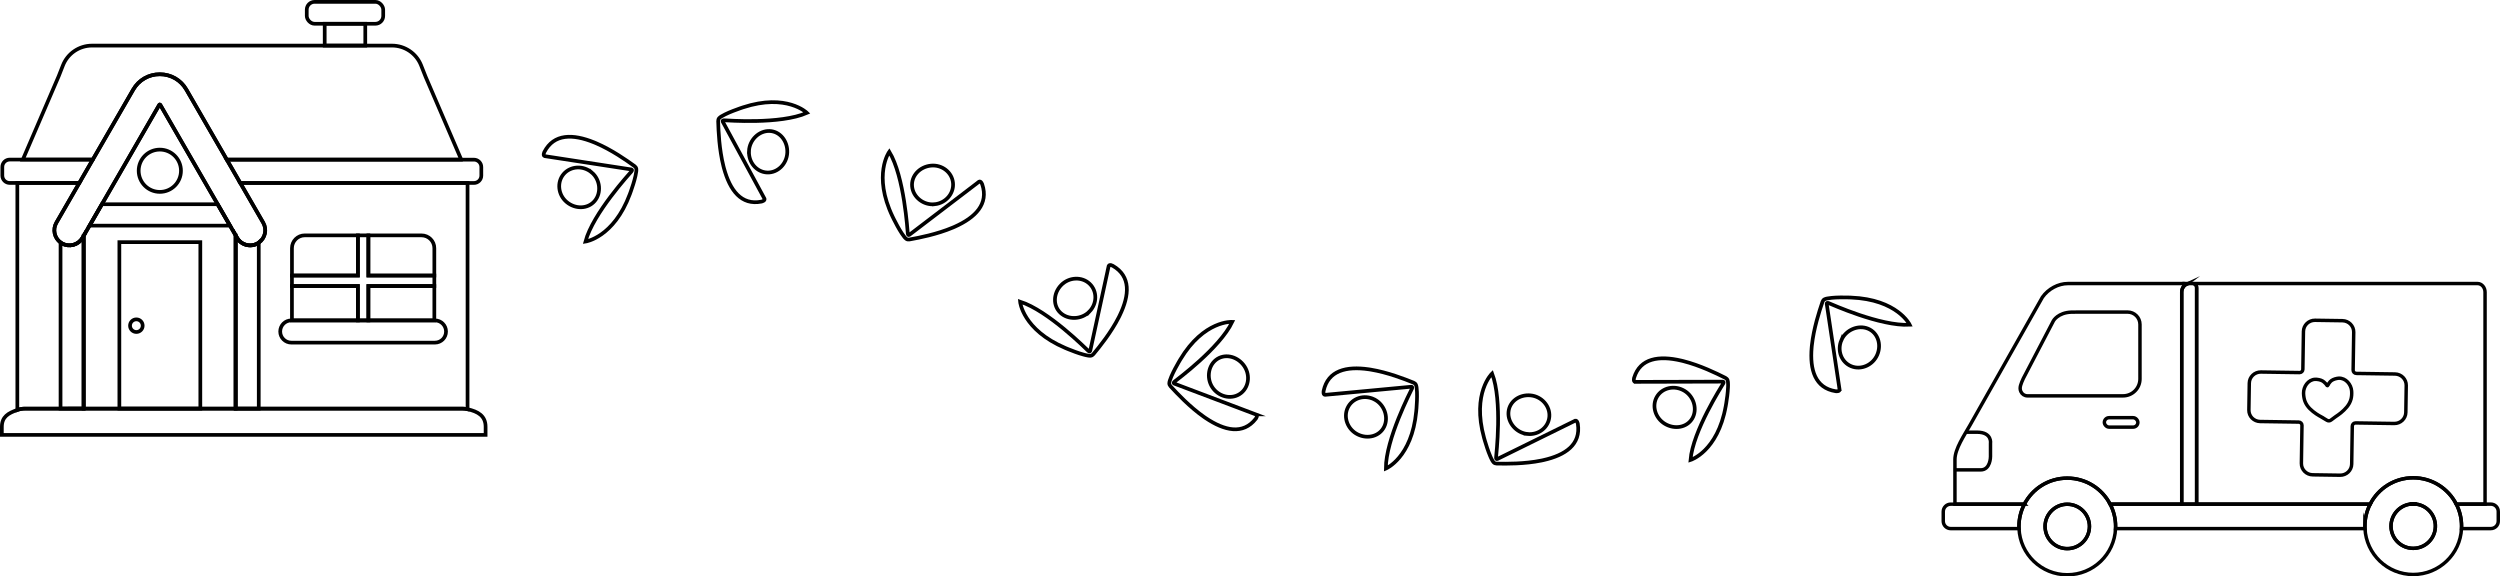 <?xml version="1.0" encoding="UTF-8"?>
<svg id="Layer_2" data-name="Layer 2" xmlns="http://www.w3.org/2000/svg" viewBox="0 0 1443.64 332.9">
  <defs>
    <style>
      .cls-1 {
        fill-rule: evenodd;
      }

      .cls-1, .cls-2 {
        stroke-width: 2px;
      }

      .cls-1, .cls-2, .cls-3 {
        fill: none;
        stroke: #000;
        stroke-miterlimit: 10;
      }

      .cls-3 {
        stroke-width: 2.14px;
      }
    </style>
  </defs>
  <g id="Layer_1-2" data-name="Layer 1">
    <g>
      <path class="cls-3" d="m700.7,224.5c-4.07-5.13-3.34-12.84,1.42-16.63,4.76-3.78,11.78-2.37,15.85,2.76,4.07,5.13,3.48,12.52-1.28,16.31-4.76,3.78-11.92,2.69-15.99-2.44Z"/>
      <path class="cls-3" d="m725.02,239.25l-46.81-17.69s-1.06-.25.07-1.22c1.13-.96,26.05-19.27,33.31-34.49,0,0-16.34-1.06-30.03,21.76-.31.51-.62,1.03-.92,1.56-.71,1.23-1.4,2.47-2.06,3.72-.77,1.47-1.51,2.95-2.16,4.48-.32.76-.64,1.52-.88,2.31-.16.54-.33,1.09-.34,1.66,0,.66.29,1.2.72,1.7.51.6,1.08,1.14,1.61,1.72.66.72,1.33,1.44,2.01,2.14,1.43,1.49,2.88,2.95,4.37,4.37,1.74,1.66,3.52,3.28,5.35,4.83,1.92,1.62,3.9,3.18,5.96,4.62.33.23.66.45.99.68,10.93,7.35,21.62,9.79,28.95.4,0,0,1.31-1.78.32-2.37l-.47-.18Z"/>
    </g>
    <g>
      <path class="cls-3" d="m793.54,230.6c5.81,2.87,8.45,10.2,5.8,15.75-2.64,5.55-9.51,7.37-15.32,4.5-5.81-2.87-8.44-9.85-5.79-15.4s9.5-7.72,15.31-4.86Z"/>
      <path class="cls-3" d="m765.56,227.96l49.31-4.63s1.05-.24.45,1.14c-.6,1.37-15.06,29.05-15.06,46.11,0,0,15.04-6.27,17.55-33.08.06-.61.11-1.21.16-1.82.11-1.43.2-2.86.25-4.3.06-1.67.09-3.35.02-5.03-.04-.83-.08-1.66-.2-2.49-.08-.56-.17-1.14-.4-1.66-.27-.6-.77-.97-1.36-1.23-.71-.32-1.45-.56-2.17-.85-.9-.36-1.8-.72-2.71-1.06-1.91-.72-3.83-1.4-5.76-2.04-2.26-.74-4.53-1.42-6.83-2.02s-4.84-1.17-7.29-1.57c-.39-.06-.78-.12-1.17-.18-12.89-1.85-23.47.67-26.01,12.45,0,0-.41,2.2.72,2.3l.49-.04Z"/>
    </g>
    <g>
      <path class="cls-3" d="m539.71,117.94c-6.44.68-12.44-4.13-13.01-10.26-.58-6.13,4.36-11.35,10.8-12.03,6.44-.68,12.25,3.84,12.82,9.97.58,6.13-4.18,11.65-10.61,12.33Z"/>
      <path class="cls-3" d="m564.99,105.19l-39.81,30.36s-.78.77-.97-.72c-.19-1.49-1.97-32.74-10.68-47.22,0,0-9.66,13.38,1.9,37.49.26.55.53,1.09.8,1.63.64,1.27,1.29,2.54,1.98,3.78.8,1.46,1.64,2.9,2.55,4.28.46.69.92,1.37,1.44,2,.36.43.72.87,1.19,1.19.54.37,1.15.41,1.79.31.77-.11,1.53-.3,2.29-.44.95-.17,1.91-.36,2.86-.55,2-.41,3.99-.86,5.97-1.36,2.31-.58,4.6-1.22,6.88-1.95,2.38-.76,4.73-1.6,7.03-2.58.36-.15.73-.31,1.09-.47,11.97-5.34,19.73-13.15,15.88-24.51,0,0-.77-2.09-1.79-1.56l-.4.3Z"/>
    </g>
    <g>
      <path class="cls-3" d="m629.13,179.89c-4.49,4.68-12.27,4.96-16.75.76-4.48-4.2-4.13-11.31.36-15.98,4.49-4.68,11.93-5.06,16.41-.85,4.48,4.2,4.47,11.4-.02,16.08Z"/>
      <path class="cls-3" d="m640.13,154l-10.54,48.45s-.09,1.08-1.22.09c-1.13-.99-23.08-23.18-39.32-28.36,0,0,1.41,16.25,26.16,26.78.56.24,1.12.47,1.69.7,1.33.54,2.66,1.06,4.01,1.55,1.57.57,3.16,1.11,4.78,1.54.8.22,1.61.43,2.43.56.56.09,1.13.19,1.7.12.66-.08,1.15-.44,1.58-.93.52-.58.97-1.21,1.47-1.81.62-.75,1.23-1.5,1.83-2.26,1.27-1.6,2.5-3.22,3.69-4.88,1.39-1.93,2.73-3.89,3.99-5.9,1.33-2.11,2.58-4.26,3.7-6.48.18-.35.35-.7.52-1.06,5.67-11.73,6.48-22.59-3.96-28.59,0,0-1.97-1.06-2.41,0l-.11.49Z"/>
    </g>
    <g>
      <path class="cls-3" d="m341.71,99.59c4.96,4.16,5.66,11.83,1.66,16.5-4,4.67-11.19,4.74-16.15.57-4.96-4.16-5.74-11.49-1.74-16.16s11.27-5.08,16.23-.91Z"/>
      <path class="cls-3" d="m314.99,90.23l49.46,7.6s1.09.03.15,1.2c-.94,1.17-22.17,24.15-26.53,40.48,0,0,16.32-2.33,25.63-27.4.21-.57.42-1.14.62-1.71.47-1.34.93-2.69,1.35-4.05.49-1.59.95-3.19,1.3-4.81.18-.8.35-1.61.44-2.43.06-.56.13-1.13.03-1.68-.11-.65-.51-1.11-1.02-1.51-.61-.48-1.28-.89-1.91-1.35-.79-.57-1.58-1.12-2.38-1.68-1.68-1.16-3.39-2.28-5.12-3.36-2.02-1.26-4.08-2.47-6.17-3.6s-4.44-2.3-6.74-3.28c-.36-.16-.73-.31-1.1-.46-12.15-4.92-23.15-5.09-28.65,5.57,0,0-.97,2.01.12,2.38l.5.08Z"/>
    </g>
    <g>
      <path class="cls-3" d="m432.49,87.3c.28-6.55,5.86-11.9,11.94-11.65s10.46,5.92,10.19,12.47c-.28,6.55-5.55,11.75-11.62,11.5-6.07-.26-10.78-5.77-10.5-12.32Z"/>
      <path class="cls-3" d="m441.26,114.38l-23.86-44.04s-.64-.88.85-.87c1.48.01,32.29,2.49,47.73-4.28,0,0-11.67-11.5-36.93-3.2-.57.18-1.14.38-1.71.58-1.34.46-2.67.95-3.99,1.47-1.54.6-3.07,1.24-4.56,1.98-.74.36-1.47.73-2.17,1.17-.47.3-.96.61-1.34,1.03-.44.49-.57,1.1-.57,1.75,0,.79.07,1.57.09,2.36.03.98.07,1.96.12,2.94.11,2.06.26,4.12.45,6.17.23,2.39.52,4.78.9,7.16.39,2.49.87,4.96,1.49,7.4.1.39.2.77.3,1.16,3.47,12.72,9.96,21.57,21.64,19.26,0,0,2.16-.49,1.79-1.59l-.24-.44Z"/>
    </g>
    <g>
      <path class="cls-3" d="m972.63,225.64c5.62,3.35,7.68,10.81,4.57,16.05-3.11,5.23-10.17,6.41-15.79,3.06-5.62-3.35-7.7-10.47-4.59-15.7,3.11-5.23,10.19-6.76,15.81-3.41Z"/>
      <path class="cls-3" d="m944.66,220.51l50.04-.13s1.08-.14.37,1.16c-.71,1.3-17.51,27.28-18.89,44.09,0,0,15.65-4.82,20.34-31.03.11-.59.21-1.19.31-1.78.23-1.4.43-2.8.6-4.21.2-1.64.36-3.3.43-4.96.03-.82.06-1.65,0-2.47-.04-.56-.08-1.13-.27-1.67-.23-.62-.7-1.02-1.27-1.33-.69-.37-1.41-.68-2.12-1.04-.88-.44-1.76-.87-2.64-1.29-1.86-.88-3.74-1.73-5.64-2.53-2.21-.93-4.45-1.81-6.72-2.61-2.37-.83-4.78-1.58-7.22-2.2-.39-.1-.77-.19-1.16-.28-12.83-2.98-23.69-1.45-27.2,9.93,0,0-.59,2.13.54,2.33h.5Z"/>
    </g>
    <g>
      <path class="cls-3" d="m882.1,250.62c-6.45-.61-11.52-6.53-11.02-12.65.5-6.13,6.27-10.27,12.72-9.66,6.45.61,11.38,6.2,10.88,12.33-.5,6.13-6.14,10.6-12.59,9.99Z"/>
      <path class="cls-3" d="m909.2,243.13l-44.45,21.88s-.9.6-.83-.9c.07-1.5,3.76-32.51-2.29-48.45,0,0-11.83,11.21-4.66,37.16.16.59.33,1.17.5,1.76.4,1.38.83,2.75,1.29,4.11.53,1.59,1.11,3.17,1.77,4.71.33.76.66,1.53,1.07,2.25.28.49.56,1,.96,1.4.47.47,1.06.63,1.71.66.78.04,1.55,0,2.33.02.97.02,1.94.03,2.91.03,2.04,0,4.08-.05,6.11-.15,2.37-.11,4.74-.28,7.1-.54s4.94-.63,7.37-1.13c.39-.08.77-.16,1.16-.25,12.7-2.86,21.7-8.98,19.89-20.89,0,0-.39-2.2-1.49-1.89l-.45.22Z"/>
    </g>
    <g>
      <path class="cls-3" d="m1063.31,196.46c2.54-5.97,9.7-9,15.39-6.67,5.68,2.34,7.88,9.1,5.34,15.06-2.54,5.97-9.35,8.98-15.04,6.64-5.68-2.34-8.23-9.07-5.69-15.04Z"/>
      <path class="cls-3" d="m1062.22,224.58l-7.36-49.03s-.3-1.04,1.11-.52,29.81,13.45,46.82,12.51c0,0-7.08-14.68-33.97-15.72-.61-.03-1.22-.04-1.83-.06-1.43-.03-2.87-.04-4.3-.02-1.67.03-3.35.09-5.02.26-.83.08-1.65.17-2.47.34-.55.11-1.12.23-1.63.49-.59.31-.92.82-1.15,1.43-.27.73-.48,1.48-.73,2.22-.31.92-.61,1.84-.91,2.77-.61,1.94-1.19,3.9-1.71,5.87-.61,2.3-1.17,4.61-1.64,6.94-.49,2.44-.89,4.9-1.16,7.37-.04.39-.08.78-.11,1.18-1.13,12.98,1.97,23.42,13.86,25.31,0,0,2.22.29,2.25-.85l-.07-.49Z"/>
    </g>
    <g>
      <path class="cls-1" d="m1262.57,164.08c-.51.23-.96.56-1.34.96-.87.91-1.39,2.22-1.39,3.67v122.41h-41.33c-4.65-8.93-13.99-15.03-24.77-15.03s-20.11,6.1-24.75,15.03h-40.1v-25.75c0-6.21,5.5-14.16,8.66-19.77l7.86-13.9,34-60.1c3.38-4.77,9.13-7.86,14.69-7.86h67.23c.45,0,.87.12,1.23.35Z"/>
      <path class="cls-1" d="m1200.19,180.2h28.41c3.94,0,7.14,3.2,7.14,7.14v31.47c0,5.4-4.38,9.78-9.78,9.78h-55.19c-1.67,0-3.09-.92-3.81-2.47-1.04-2.24.08-4.56,1.42-7.58l17.37-33.28s2.58-4.77,10.43-5.02l4.01-.03Z"/>
      <g>
        <path class="cls-1" d="m1268.46,166.24v124.88h-8.61v-122.41c0-1.46.52-2.76,1.39-3.67.37-.4.83-.73,1.34-.96.49-.23,1.04-.35,1.6-.35h2.14c1.04,0,2.15.79,2.15,2.51Z"/>
        <path class="cls-1" d="m1264.17,163.73c-.56,0-1.11.13-1.6.35-.51.23-.96.56-1.34.97v-1.32h2.94Z"/>
      </g>
      <rect class="cls-2" x="1215.17" y="241.2" width="19.35" height="5.44" rx="2.72" ry="2.72"/>
      <path class="cls-2" d="m1393.53,290.99c-.63,0-1.24.04-1.84.13h3.7c-.6-.09-1.23-.13-1.86-.13Zm37.14-127.26h-164.36c1.04,0,2.15.79,2.15,2.51v124.88h100.21c4.62-9.04,14.02-15.22,24.86-15.22s20.25,6.18,24.87,15.22h16.61v-122.41c0-2.75-1.95-4.98-4.34-4.98Z"/>
      <path class="cls-1" d="m1128.31,271.34h15.44c5.72,0,5.67-7.69,5.67-7.69v-7.52s1.14-6.56-7.81-6.56h-6.44"/>
      <path class="cls-1" d="m1169,291.13c-2.02,3.84-3.15,8.22-3.15,12.87,0,.41.01.83.04,1.24h-39.45c-2.36,0-4.3-1.92-4.3-4.3v-5.51c0-2.38,1.94-4.3,4.3-4.3h42.56Z"/>
      <path class="cls-1" d="m1365.63,303.82c0,.47.01.95.04,1.42h-144.04c.03-.41.04-.83.04-1.24,0-4.65-1.13-9.02-3.15-12.87h150.15c-1.95,3.8-3.04,8.12-3.04,12.7Z"/>
      <path class="cls-1" d="m1442.64,295.42v5.51c0,2.38-1.92,4.3-4.3,4.3h-16.94c.03-.47.04-.95.04-1.42,0-4.58-1.09-8.89-3.04-12.7h19.95c2.38,0,4.3,1.92,4.3,4.3Z"/>
      <path class="cls-1" d="m1218.52,291.13c-4.65-8.93-13.99-15.03-24.77-15.03s-20.11,6.1-24.75,15.03c-2.02,3.84-3.15,8.22-3.15,12.87,0,.41.01.83.04,1.24.64,14.85,12.87,26.66,27.86,26.66s27.24-11.82,27.88-26.66c.03-.41.04-.83.04-1.24,0-4.65-1.13-9.02-3.15-12.87Zm-12.02,14.11c-.61,6.49-6.09,11.57-12.75,11.57s-12.14-5.09-12.75-11.57c-.04-.4-.07-.83-.07-1.24,0-7.08,5.74-12.82,12.82-12.82s12.82,5.74,12.82,12.82c0,.41-.03.84-.07,1.24Z"/>
      <path class="cls-1" d="m1206.57,304c0,.41-.03.84-.07,1.24-.61,6.49-6.09,11.57-12.75,11.57s-12.14-5.09-12.75-11.57c-.04-.4-.07-.83-.07-1.24,0-7.08,5.74-12.82,12.82-12.82s12.82,5.74,12.82,12.82Z"/>
      <path class="cls-1" d="m1393.53,290.99c-.63,0-1.24.04-1.84.13h3.7c-.6-.09-1.23-.13-1.86-.13Z"/>
      <path class="cls-1" d="m1418.4,291.13c-4.62-9.04-14.02-15.22-24.87-15.22s-20.24,6.18-24.86,15.22c-1.95,3.8-3.04,8.12-3.04,12.7,0,.47.01.95.04,1.42.73,14.75,12.92,26.49,27.86,26.49s27.14-11.74,27.88-26.49c.03-.47.04-.95.04-1.42,0-4.58-1.09-8.89-3.04-12.7Zm-12.14,14.11c-.71,6.41-6.13,11.4-12.74,11.4s-12.03-4.99-12.74-11.4c-.05-.47-.08-.93-.08-1.42,0-6.46,4.77-11.8,10.97-12.7.6-.09,1.22-.13,1.84-.13s1.26.04,1.86.13c6.21.89,10.96,6.23,10.96,12.7,0,.48-.03.95-.08,1.42Z"/>
      <path class="cls-1" d="m1406.34,303.82c0,.48-.03.95-.08,1.42-.71,6.41-6.13,11.4-12.74,11.4s-12.03-4.99-12.74-11.4c-.05-.47-.08-.93-.08-1.42,0-6.46,4.77-11.8,10.97-12.7h3.7c6.21.89,10.96,6.23,10.96,12.7Z"/>
      <path class="cls-1" d="m1395.38,291.13h-3.7c.6-.09,1.22-.13,1.84-.13s1.26.04,1.86.13Z"/>
    </g>
    <g>
      <path class="cls-2" d="m1335.46,274.18c-3.65-.05-6.56-3.01-6.51-6.6l.34-21.95c.02-1.03-.82-1.88-1.87-1.9l-22.29-.33c-3.65-.05-6.56-3.01-6.5-6.6l.24-15.57c.06-3.59,3.06-6.46,6.71-6.41l22.29.33c1.05.02,1.91-.81,1.93-1.84l.34-21.95c.06-3.59,3.06-6.46,6.7-6.41l15.82.24c3.65.05,6.56,3.01,6.51,6.6l-.34,21.95c-.02,1.03.82,1.88,1.87,1.9l22.29.33c3.65.05,6.56,3.01,6.51,6.6l-.24,15.58c-.05,3.58-3.07,6.46-6.7,6.4l-22.29-.33c-1.05-.02-1.91.81-1.93,1.84l-.34,21.95c-.06,3.59-3.06,6.46-6.71,6.41l-15.82-.24Z"/>
      <path class="cls-2" d="m1340.89,240.97c-1.1-.6-2.24-1.21-3.29-1.93-2.55-1.74-5.32-3.97-6.59-7.34-.47-1.25-.77-2.99-.81-4.63-.08-3.73,2.6-7.85,6.7-8.04.31-.01.64,0,.96.03,1.81.18,3.15.66,4.09,1.49.66.57,1.37,1.26,1.81,2.05.1.18.37.16.45-.03.33-.8.81-1.53,1.42-2.19.86-.91,2.14-1.52,3.93-1.87.32-.06.64-.1.95-.12,4.11-.19,7.17,3.65,7.46,7.37.13,1.65,0,3.4-.35,4.69-.93,3.47-3.48,5.95-5.84,7.93-.98.81-2.05,1.54-3.09,2.24-.71.48-1.83,1.33-2.67,1.98-.66.51-1.57.55-2.27.11-.9-.57-2.11-1.32-2.86-1.73Z"/>
    </g>
    <g>
      <path class="cls-3" d="m136.07,135.93v100.03H48.3v-99.79l3.4-5.88,7.13-12.36,7.09-12.28,3.66-6.33.2-.36,3.92-6.78,18.3-31.71c.12-.19.38-.19.49,0l18.3,31.71,3.92,6.78.2.36,3.66,6.33,7.09,12.28,7.13,12.36,3.25,5.64Z"/>
      <path class="cls-3" d="m48.3,136.17v99.79H14.48c-1.57,0-3.07.26-4.47.77V105.65h35.78l-13.26,22.97c-2.25,3.91-1.13,8.83,2.44,11.42.23.17.49.33.76.49,4.17,2.41,9.5.97,11.91-3.2l.67-1.16Z"/>
      <path class="cls-3" d="m138.73,105.65l13.26,22.97c2.27,3.95,1.1,8.95-2.57,11.51-.2.15-.41.28-.62.41-1.37.8-2.88,1.16-4.34,1.16-3.02,0-5.94-1.55-7.57-4.36l-.81-1.41v100.03h130.93c1.02,0,2.02.12,2.98.33V105.65h-131.25Z"/>
      <path class="cls-3" d="m266.34,92.17h-135.39l-23.35-40.43c-3.2-5.55-8.93-8.86-15.34-8.86s-12.14,3.31-15.34,8.86l-23.35,40.43H13.18l20.72-48.19,2.38-6.06c2.64-6.91,9.31-11.59,16.87-11.59h173.22c7.41,0,13.98,4.5,16.71,11.21l2.7,6.81,20.56,47.81Z"/>
      <path class="cls-3" d="m53.57,92.17l-3.92,6.78-.2.36-3.66,6.33H5.6c-2.35,0-4.26-1.9-4.26-4.26v-4.97c0-2.34,1.9-4.26,4.26-4.26h47.97Z"/>
      <path class="cls-3" d="m277.94,96.43v4.97c0,2.35-1.9,4.26-4.26,4.26h-134.96l-3.66-6.33-.2-.36-3.92-6.78h142.74c2.35,0,4.26,1.92,4.26,4.26Z"/>
      <path class="cls-3" d="m48.3,136.17v99.79h-13.34v-95.92c.23.17.49.33.76.49,4.17,2.41,9.5.97,11.91-3.2l.67-1.16Z"/>
      <path class="cls-3" d="m149.42,140.12v95.84h-13.35v-100.03l.81,1.41c1.63,2.8,4.55,4.36,7.57,4.36,1.47,0,2.98-.36,4.34-1.16.22-.13.42-.26.62-.41Z"/>
      <rect class="cls-3" x="68.93" y="139.83" width="46.75" height="96.13"/>
      <path class="cls-3" d="m149.42,140.12c-.2.15-.41.28-.62.41-1.37.8-2.88,1.16-4.34,1.16-3.02,0-5.94-1.55-7.57-4.36l-.81-1.41-3.25-5.64-7.13-12.36-7.09-12.28-3.66-6.33-.2-.36-3.92-6.78-18.3-31.71c-.12-.19-.38-.19-.49,0l-18.3,31.71-3.92,6.78-.2.36-3.66,6.33-7.09,12.28-7.13,12.36-3.4,5.88-.67,1.16c-2.41,4.17-7.74,5.61-11.91,3.2-.26-.16-.52-.32-.76-.49-3.57-2.59-4.69-7.51-2.44-11.42l13.26-22.97,3.66-6.33.2-.36,3.92-6.78,23.35-40.43c3.2-5.55,8.93-8.86,15.34-8.86s12.14,3.31,15.34,8.86l23.35,40.43,3.92,6.78.2.36,3.66,6.33,13.26,22.97c2.27,3.95,1.1,8.95-2.57,11.51Z"/>
      <polygon class="cls-3" points="132.82 130.29 51.7 130.29 58.83 117.93 125.68 117.93 132.82 130.29"/>
      <circle class="cls-3" cx="92.29" cy="98.6" r="12.21"/>
      <circle class="cls-3" cx="78.74" cy="188.06" r="3.65"/>
      <rect class="cls-3" x="168.58" y="165.17" width="38.09" height="19.86"/>
      <rect class="cls-3" x="212.72" y="165.17" width="38.09" height="19.86"/>
      <path class="cls-3" d="m175.98,135.91h30.7v23.2h-38.09v-15.81c0-4.08,3.31-7.39,7.39-7.39Z"/>
      <path class="cls-3" d="m250.81,143.31v15.81h-38.09v-23.2h30.7c4.08,0,7.39,3.31,7.39,7.39Z"/>
      <path class="cls-3" d="m257.56,191.45c0,1.76-.71,3.37-1.87,4.53-1.16,1.15-2.76,1.87-4.53,1.87h-82.94c-3.53,0-6.41-2.88-6.41-6.41,0-1.77.73-3.38,1.87-4.55,1.16-1.16,2.77-1.87,4.53-1.87h82.94c3.54,0,6.41,2.88,6.41,6.42Z"/>
      <polygon class="cls-3" points="250.81 159.11 250.81 165.17 212.72 165.17 212.72 185.03 206.67 185.03 206.67 165.17 168.58 165.17 168.58 159.11 206.67 159.11 206.67 135.91 212.72 135.91 212.72 159.11 250.81 159.11"/>
      <path class="cls-3" d="m280.41,246.48v4.66H1.07v-4.66c0-5.84,3.73-7.92,8.93-9.75,1.41-.51,2.91-.77,4.47-.77h252.53c1.02,0,2.02.12,2.98.33,5.97,1.35,10.43,3.79,10.43,10.18Z"/>
      <rect class="cls-3" x="187.5" y="13.72" width="23.43" height="12.61"/>
      <rect class="cls-3" x="177.14" y="1.07" width="44.15" height="12.65" rx="4.52" ry="4.52"/>
    </g>
  </g>
</svg>